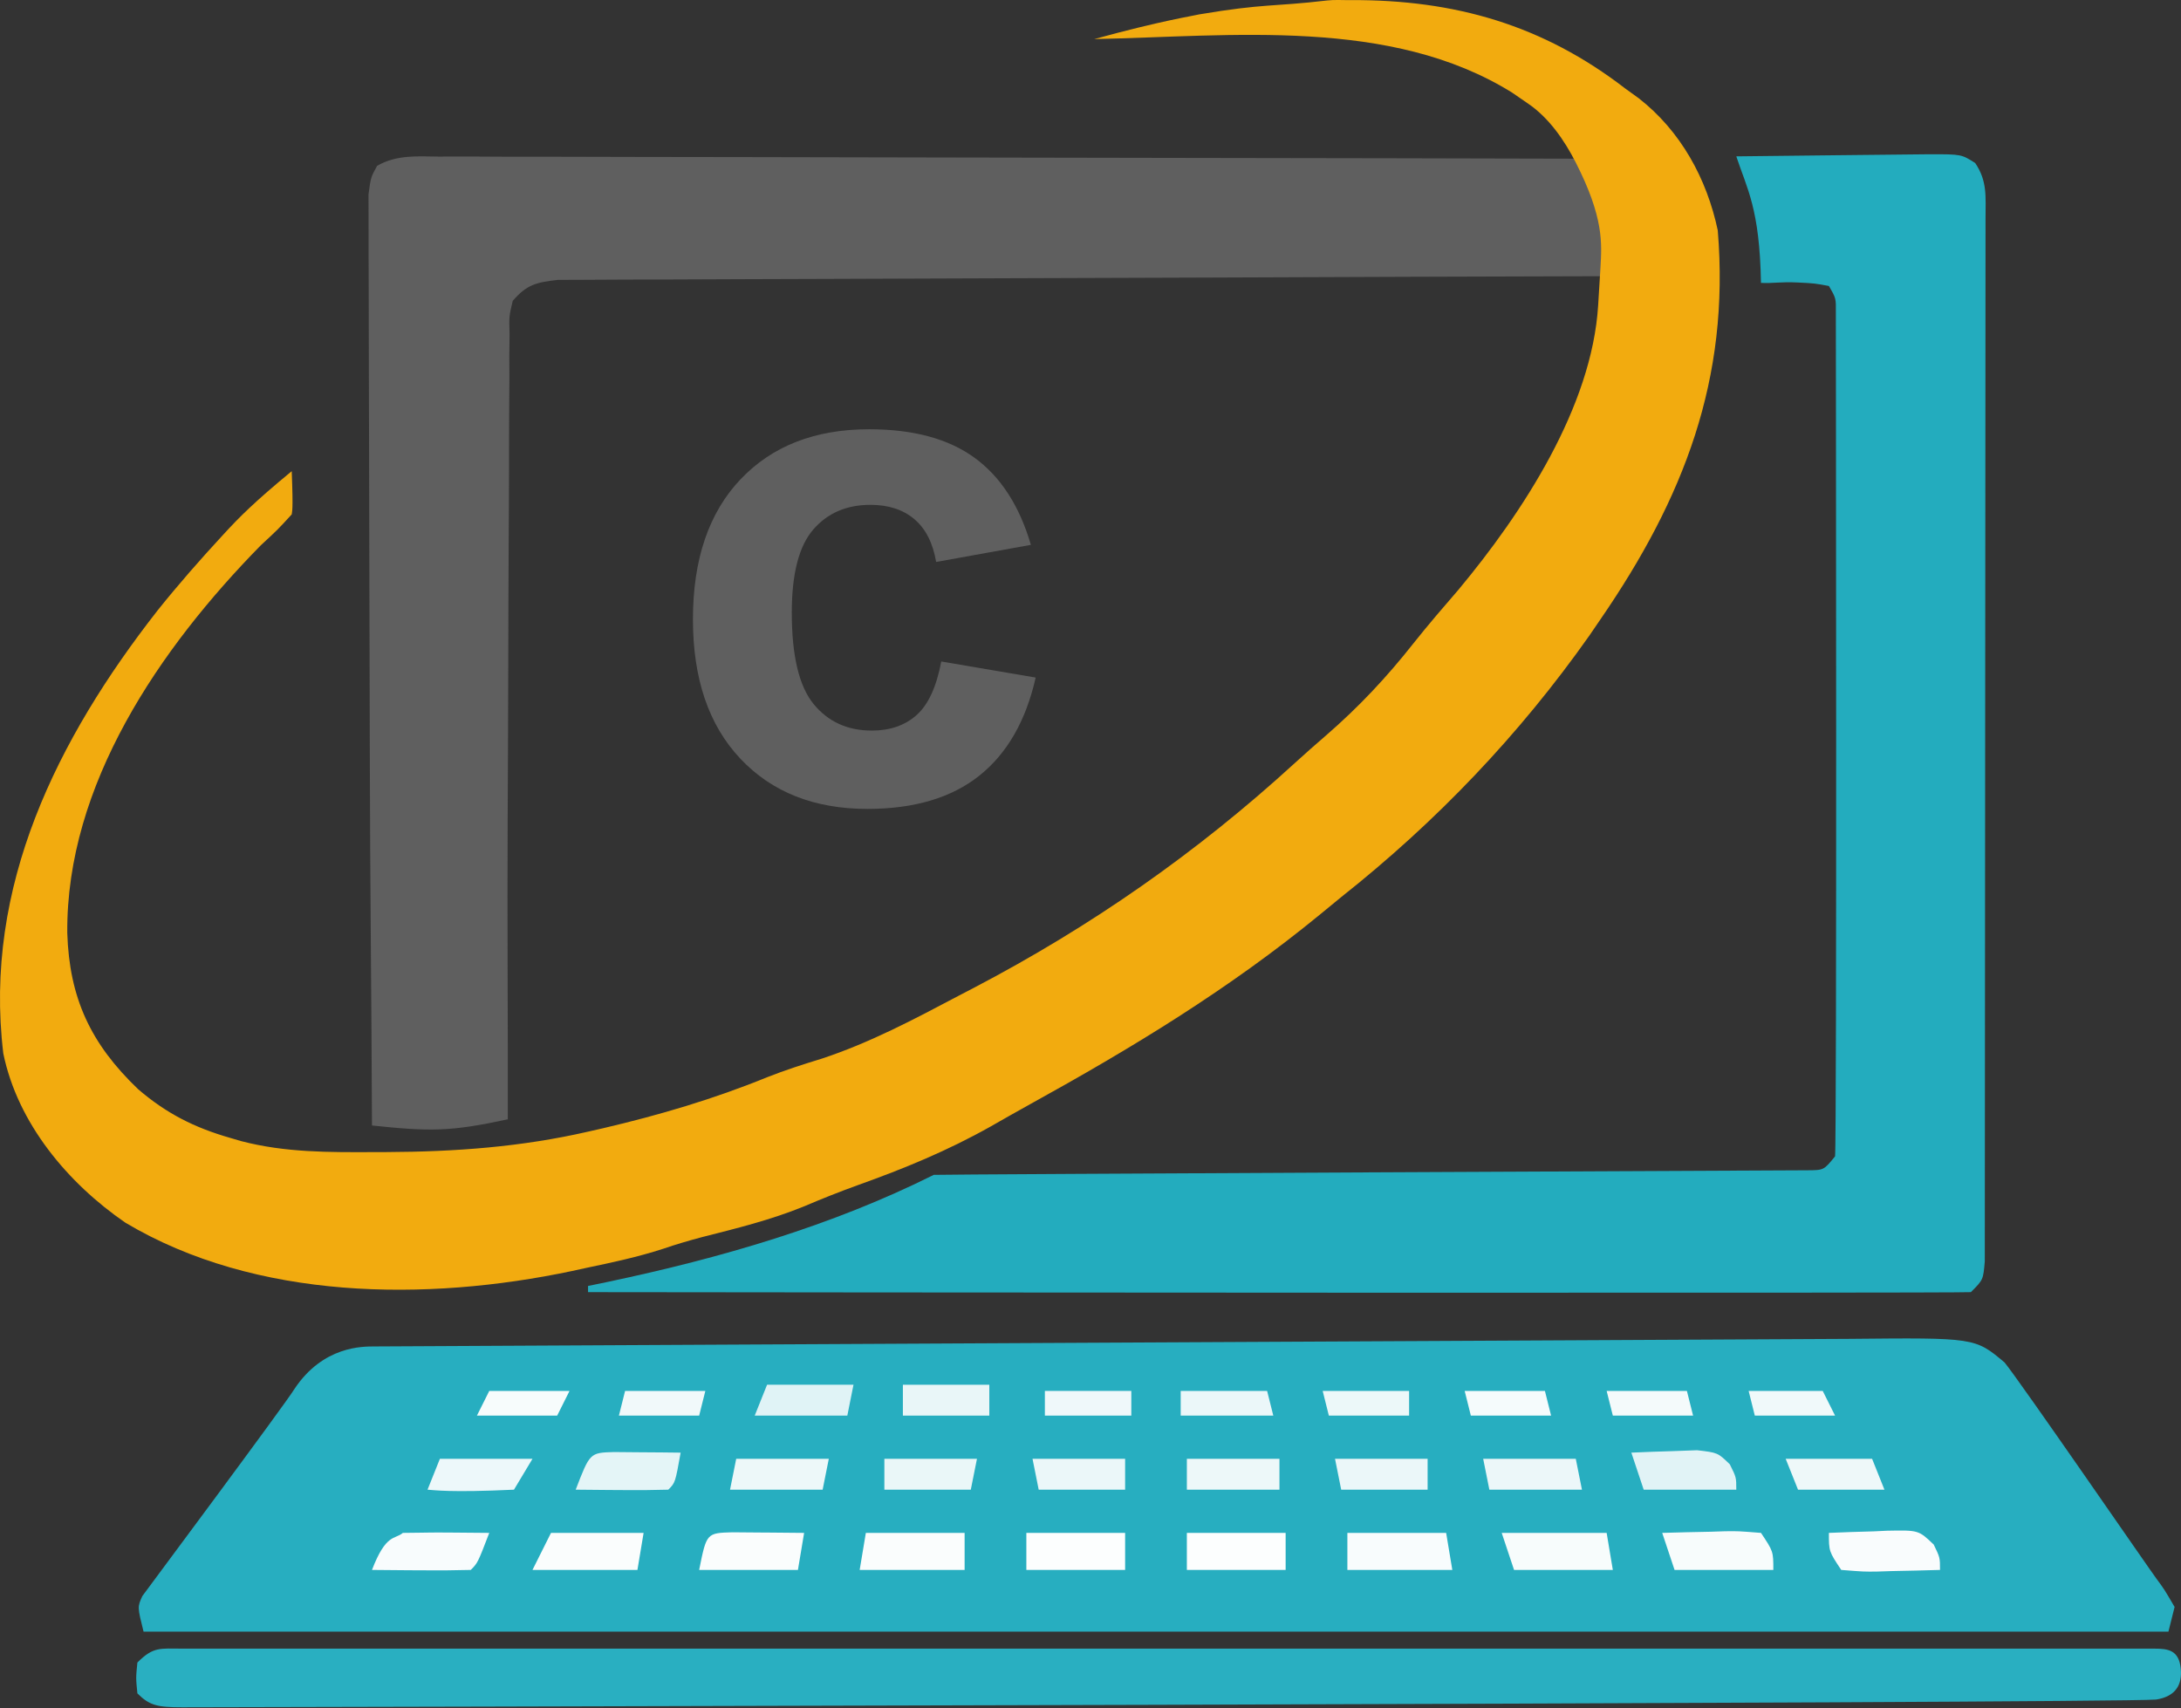 <?xml version="1.0" encoding="UTF-8" standalone="no"?><!DOCTYPE svg PUBLIC "-//W3C//DTD SVG 1.1//EN" "http://www.w3.org/Graphics/SVG/1.1/DTD/svg11.dtd"><svg width="100%" height="100%" viewBox="0 0 1080 846" version="1.1" xmlns="http://www.w3.org/2000/svg" xmlns:xlink="http://www.w3.org/1999/xlink" xml:space="preserve" xmlns:serif="http://www.serif.com/" style="fill-rule:evenodd;clip-rule:evenodd;stroke-linejoin:round;stroke-miterlimit:2;"><rect x="0" y="0" width="1080" height="846" fill="#333333" stroke="none"/><path d="M145.766,687.916c14.275,-21.55 34.142,-21.038 39.26,-21.11c11.194,-0.124 722.821,-3.674 730.657,-3.758c62.316,-0.616 62.316,-0.616 76.946,11.686c7.098,8.51 72.691,103.84 75.467,107.434c3.636,4.922 3.636,4.922 8.735,13.651c-1.009,4.035 -2.017,8.071 -3.057,12.228l-1002.68,0c-3.057,-12.228 -3.057,-12.228 -0.618,-17.61c1.979,-2.703 71.059,-95.485 75.294,-102.521Z" style="fill:#27aec0;fill-rule:nonzero;"/><path d="M859.787,77.433c15.069,-0.227 93.393,-0.99 95.756,-1.039c15.709,-0.005 15.709,-0.005 22.544,4.339c6.101,9.003 5.124,16.688 5.122,27.474c0.013,2.213 -0.356,510.337 -0.366,516.416c-0.778,9.177 -0.778,9.177 -6.891,15.291c-9.006,0.592 -599.669,0.136 -684.76,0l-0,-3.057c5.107,-1.058 5.107,-1.058 10.317,-2.137c55.144,-11.67 110.245,-27.575 160.873,-52.888c5.795,-0.31 429.262,-2.252 432.592,-2.266c8.142,-0.039 8.142,-0.039 13.724,-6.905c0.923,-7.601 0.399,-414.474 0.394,-417.642c0.088,-7.327 0.088,-7.327 -3.451,-13.39c-7.103,-1.314 -7.103,-1.314 -15.284,-1.719c-8.877,-0.44 -11.934,0.485 -18.342,0.191c-0.648,-36.862 -6.905,-46.518 -12.228,-62.668Z" style="fill:#23acbe;fill-rule:nonzero;"/><path d="M217.208,77.551c2.517,-0.008 5.034,-0.016 7.627,-0.024c8.464,-0.015 16.926,0.035 25.389,0.085c6.055,0.003 12.11,0.002 18.165,-0.004c16.465,-0.002 32.929,0.052 49.394,0.116c17.197,0.057 34.394,0.062 51.591,0.073c32.577,0.029 65.153,0.104 97.73,0.196c37.082,0.103 74.164,0.153 111.247,0.199c76.292,0.096 152.584,0.257 228.877,0.462c5.884,10.855 6.856,18.335 6.687,30.76c-0.03,4.782 -0.03,4.782 -0.06,9.661c-0.513,8.49 -0.513,8.49 -3.57,17.661c-2.793,0.007 -5.586,0.015 -8.464,0.022c-67.915,0.181 -135.829,0.412 -203.744,0.698c-32.842,0.138 -65.685,0.259 -98.528,0.339c-28.621,0.07 -57.241,0.172 -85.862,0.313c-15.159,0.073 -30.317,0.13 -45.476,0.149c-14.262,0.019 -28.524,0.079 -42.785,0.173c-5.24,0.027 -10.48,0.039 -15.72,0.033c-7.145,-0.005 -14.288,0.046 -21.433,0.111c-6.002,0.021 -6.002,0.021 -12.125,0.043c-10.683,1.256 -15.184,2.25 -22.231,10.347c-1.854,7.735 -1.854,7.735 -1.586,16.654c-0.043,3.459 -0.085,6.919 -0.129,10.483c0.015,3.797 0.031,7.594 0.047,11.507c-0.032,3.997 -0.064,7.993 -0.096,12.111c-0.085,10.964 -0.096,21.927 -0.093,32.891c-0.009,11.457 -0.087,22.913 -0.159,34.37c-0.124,21.696 -0.186,43.391 -0.226,65.088c-0.048,24.699 -0.166,49.399 -0.289,74.098c-0.252,50.81 0.176,97.342 0.065,148.153c-28.307,6.114 -38.273,6.114 -67.253,3.057c-0.212,-61.223 -0.967,-121.224 -1.066,-182.447c-0.047,-28.426 -0.112,-56.851 -0.217,-85.277c-0.091,-24.77 -0.15,-49.541 -0.171,-74.311c-0.012,-13.121 -0.04,-26.241 -0.106,-39.362c-0.062,-12.342 -0.082,-24.684 -0.068,-37.026c-0.003,-4.537 -0.021,-9.073 -0.056,-13.609c-0.045,-6.181 -0.029,-12.363 -0.01,-18.544c-0.008,-3.463 -0.016,-6.927 -0.025,-10.495c1.128,-8.48 1.128,-8.48 4.256,-14.183c9.657,-5.543 19.643,-4.694 30.473,-4.571Z" style="fill:#5f5f5f;fill-rule:nonzero;"/><path d="M90.303,816.449c3.448,-0.016 973.303,0.002 976.388,0.003c7.083,0.002 12.28,0.766 13.197,9.937c0.764,7.642 -2.292,13.756 -12.228,15.285c-23.241,1.843 -973.804,3.826 -977.357,3.826c-12.165,-0.001 -16.156,-0.769 -22.27,-6.883c-0.764,-7.643 -0.764,-7.643 0,-15.285c7.957,-7.957 11.188,-6.88 22.27,-6.883Z" style="fill:#29afc1;fill-rule:nonzero;"/><path d="M510.479,269.831l-46.919,8.47c-1.581,-9.373 -5.166,-16.431 -10.755,-21.173c-5.59,-4.743 -12.845,-7.114 -21.766,-7.114c-11.857,-0 -21.314,4.093 -28.372,12.28c-7.057,8.187 -10.586,21.879 -10.586,41.075c-0,21.343 3.585,36.418 10.756,45.226c7.17,8.808 16.797,13.211 28.879,13.211c9.034,0 16.43,-2.568 22.19,-7.706c5.759,-5.138 9.824,-13.975 12.195,-26.509l46.75,7.961c-4.856,21.455 -14.172,37.66 -27.948,48.613c-13.777,10.953 -32.24,16.43 -55.389,16.43c-26.31,0 -47.286,-8.3 -62.925,-24.899c-15.64,-16.6 -23.46,-39.579 -23.46,-68.939c0,-29.698 7.848,-52.819 23.544,-69.362c15.696,-16.543 36.926,-24.815 63.688,-24.815c21.907,0 39.325,4.715 52.255,14.144c12.93,9.428 22.217,23.798 27.863,43.107Z" style="fill:#5f5f5f;fill-rule:nonzero;"/><path d="M657.072,0.245c3.905,-0.458 7.862,-0.127 11.911,-0.192c51.48,-0.208 94.996,12.331 135.779,43.753c2.214,1.6 4.429,3.2 6.711,4.848c20.732,16.161 33.719,39.76 39.143,65.462c6.081,73.648 -16.844,132.606 -58.082,192.589c-1.809,2.648 -3.618,5.296 -5.481,8.025c-34.652,49.155 -75.797,92.239 -122.912,129.538c-3.571,2.924 -7.137,5.854 -10.699,8.789c-44.893,36.815 -92.698,65.82 -143.491,93.864c-6.513,3.611 -12.989,7.274 -19.448,10.98c-21.229,11.95 -42.812,20.835 -65.689,29.006c-9.091,3.282 -17.936,6.799 -26.82,10.592c-16.287,6.636 -33.187,10.81 -50.201,15.117c-6.573,1.739 -13.106,3.653 -19.536,5.864c-12.45,4.03 -25.029,6.721 -37.829,9.397c-2.432,0.53 -4.863,1.06 -7.368,1.606c-71.866,15.151 -156.348,14.551 -220.949,-23.96c-28.478,-19.549 -53.37,-49.198 -60.471,-83.815c-9.971,-82.678 26.772,-155.92 76.366,-219.366c10.35,-12.947 21.251,-25.338 32.491,-37.515c8.113,-8.849 15.441,-16.204 33.961,-31.489c0.804,20.43 0.151,19.555 -0,21.399c-6.807,7.439 -6.807,7.439 -15.285,15.285c-49.965,50.888 -96.463,118.566 -95.856,192c0.995,32.238 11.61,54.94 35.099,77.394c13.967,11.999 27.835,19.013 45.472,24.074c2.74,0.806 2.74,0.806 5.536,1.629c21.806,5.693 43.5,5.538 65.92,5.44c2.029,-0.005 4.057,-0.011 6.147,-0.017c33.98,-0.157 66.553,-2.519 99.701,-10.109c2.444,-0.557 4.889,-1.114 7.408,-1.688c27.905,-6.538 54.793,-14.457 81.363,-25.299c8.851,-3.503 17.72,-6.342 26.82,-9.123c23.855,-7.859 45.694,-19.445 67.827,-31.143c2.415,-1.259 4.83,-2.517 7.318,-3.814c58.237,-30.456 110.761,-67.089 159.274,-111.503c5.073,-4.614 10.208,-9.161 15.404,-13.637c16.223,-14.066 30.053,-28.805 43.347,-45.663c7.254,-9.139 14.839,-17.927 22.462,-26.761c31.486,-37.822 65.889,-90.26 68.972,-140.62c0.229,-3.523 0.992,-15.987 1.147,-18.724c0.679,-12.043 1.683,-24.66 -12.228,-51.968c-5.625,-11.042 -13.358,-22.234 -23.692,-29.232c-2.569,-1.77 -5.138,-3.539 -7.785,-5.362c-60.157,-37.468 -139.031,-27.912 -206.966,-26.545c33.764,-9.263 48.838,-11.445 51.968,-12.228c32.613,-5.488 36.241,-3.715 63.241,-6.878Z" style="fill:#f2ab0f;fill-rule:nonzero;"/><path d="M743.622,759.136l51.969,-0c1.008,6.052 2.017,12.105 3.057,18.341l-48.912,0c-2.017,-6.052 -4.035,-12.105 -6.114,-18.341Z" style="fill:#f7fcfc;fill-rule:nonzero;"/><path d="M667.198,759.136l48.912,-0c1.008,6.052 2.017,12.105 3.057,18.341l-51.969,0l0,-18.341Z" style="fill:#f8fcfd;fill-rule:nonzero;"/><path d="M823.103,759.136c8.027,-0.247 16.046,-0.429 24.074,-0.574c3.422,-0.115 3.422,-0.115 6.914,-0.232c6.627,-0.09 6.627,-0.09 17.924,0.806c6.114,9.171 6.114,9.171 6.114,18.341l-48.912,0c-2.017,-6.052 -4.035,-12.105 -6.114,-18.341Z" style="fill:#f7fcfc;fill-rule:nonzero;"/><path d="M428.755,759.136l48.911,-0l0,18.341l-51.968,0c1.009,-6.052 2.018,-12.105 3.057,-18.341Z" style="fill:#fafdfd;fill-rule:nonzero;"/><path d="M199.483,759.136c4.55,0.02 13.983,-0.242 18.533,-0.191c2.319,0.013 4.638,0.027 7.027,0.041c5.746,0.037 11.492,0.091 17.237,0.15c-5.731,14.902 -5.731,14.902 -9.171,18.341c-8.243,0.224 -16.406,0.283 -24.646,0.191c-2.319,-0.013 -4.638,-0.027 -7.028,-0.041c-5.746,-0.036 -11.491,-0.091 -17.237,-0.15c7.032,-18.283 11.319,-14.928 15.285,-18.341Z" style="fill:#f8fcfd;fill-rule:nonzero;"/><path d="M272.85,759.136l45.854,-0c-1.008,6.052 -2.017,12.105 -3.057,18.341l-51.968,0c3.026,-6.052 6.053,-12.105 9.171,-18.341Z" style="fill:#fafdfd;fill-rule:nonzero;"/><path d="M362.66,758.837c4.263,0.021 8.526,0.057 12.789,0.108c2.174,0.013 4.347,0.027 6.586,0.041c5.384,0.037 10.767,0.091 16.15,0.15c-1.008,6.052 -2.017,12.105 -3.057,18.341l-48.911,0c3.654,-18.27 3.654,-18.27 16.443,-18.64Z" style="fill:#fafdfd;fill-rule:nonzero;"/><path d="M905.641,759.136c7.455,-0.33 14.896,-0.573 22.354,-0.765c2.111,-0.102 4.221,-0.205 6.395,-0.31c15.663,-0.303 15.663,-0.303 23.16,6.854c3.117,6.448 3.117,6.448 3.117,12.562c-8.027,0.247 -16.046,0.43 -24.074,0.574c-3.422,0.115 -3.422,0.115 -6.914,0.232c-6.627,0.09 -6.627,0.09 -17.924,-0.806c-6.114,-9.17 -6.114,-9.17 -6.114,-18.341Z" style="fill:#f9fcfd;fill-rule:nonzero;"/><rect x="587.717" y="759.136" width="48.911" height="18.342" style="fill:#fcfefe;fill-rule:nonzero;"/><rect x="508.236" y="759.136" width="48.911" height="18.342" style="fill:#fcfefe;fill-rule:nonzero;"/><path d="M303.909,719.097c5.905,0.053 5.905,0.053 11.93,0.107c3.944,0.028 7.889,0.055 11.953,0.084c3.054,0.035 6.108,0.071 9.254,0.107c-2.675,14.903 -2.675,14.903 -6.114,18.342c-7.735,0.223 -15.386,0.283 -23.118,0.191c-2.173,-0.014 -4.347,-0.028 -6.586,-0.042c-5.383,-0.036 -10.767,-0.091 -16.15,-0.149c7.029,-18.276 7.029,-18.276 18.831,-18.64Z" style="fill:#e4f5f7;fill-rule:nonzero;"/><path d="M807.819,719.395c6.938,-0.33 13.881,-0.567 20.825,-0.764c3.866,-0.142 7.732,-0.284 11.714,-0.43c10.258,1.194 10.258,1.194 16.217,6.974c3.212,6.448 3.212,6.448 3.212,12.562l-45.855,-0c-2.017,-6.053 -4.035,-12.106 -6.113,-18.342Z" style="fill:#e1f3f6;fill-rule:nonzero;"/><rect x="587.717" y="722.452" width="45.854" height="15.285" style="fill:#edf8f9;fill-rule:nonzero;"/><path d="M364.559,722.452l45.854,0c-1.008,5.044 -2.017,10.088 -3.057,15.285l-45.854,-0c1.009,-5.044 2.017,-10.088 3.057,-15.285Z" style="fill:#edf8f9;fill-rule:nonzero;"/><path d="M734.451,722.452l45.855,0c1.009,5.044 2.017,10.088 3.057,15.285l-45.855,-0c-1.008,-5.044 -2.017,-10.088 -3.057,-15.285Z" style="fill:#ecf7f9;fill-rule:nonzero;"/><path d="M661.084,722.452l45.855,0l-0,15.285l-42.798,-0c-1.009,-5.044 -2.017,-10.088 -3.057,-15.285Z" style="fill:#ebf7f9;fill-rule:nonzero;"/><path d="M511.293,722.452l45.855,0l-0,15.285l-42.798,-0c-1.009,-5.044 -2.018,-10.088 -3.057,-15.285Z" style="fill:#ebf7f9;fill-rule:nonzero;"/><path d="M437.926,722.452l45.854,0c-1.008,5.044 -2.017,10.088 -3.057,15.285l-42.797,-0l-0,-15.285Z" style="fill:#eaf7f8;fill-rule:nonzero;"/><path d="M379.844,685.769l42.797,-0c-1.009,5.044 -2.017,10.088 -3.057,15.284l-45.854,0c2.017,-5.044 4.035,-10.088 6.114,-15.284Z" style="fill:#e0f3f6;fill-rule:nonzero;"/><path d="M217.825,722.452l45.854,0c-1.356,2.261 -7.45,12.418 -9.171,15.285c-31.656,1.493 -39.724,0.183 -42.797,-0c2.017,-5.044 4.035,-10.088 6.114,-15.285Z" style="fill:#edf8fa;fill-rule:nonzero;"/><path d="M884.243,722.452l42.797,0c2.018,5.044 4.035,10.088 6.114,15.285l-42.797,-0c-2.018,-5.044 -4.036,-10.088 -6.114,-15.285Z" style="fill:#eef8f9;fill-rule:nonzero;"/><rect x="447.097" y="685.769" width="42.797" height="15.285" style="fill:#e9f6f8;fill-rule:nonzero;"/><path d="M584.66,688.825l42.798,0c1.008,4.036 2.017,8.071 3.057,12.228l-45.855,0l0,-12.228Z" style="fill:#ebf7f9;fill-rule:nonzero;"/><rect x="517.407" y="688.825" width="42.797" height="12.228" style="fill:#eff8fa;fill-rule:nonzero;"/><path d="M654.97,688.825l42.798,0l-0,12.228l-39.741,0c-1.008,-4.035 -2.017,-8.07 -3.057,-12.228Z" style="fill:#ecf8f9;fill-rule:nonzero;"/><path d="M725.281,688.825l39.74,0c1.009,4.036 2.018,8.071 3.057,12.228l-39.741,0c-1.008,-4.035 -2.017,-8.07 -3.056,-12.228Z" style="fill:#f5fbfc;fill-rule:nonzero;"/><path d="M795.591,688.825l39.74,0c1.009,4.036 2.018,8.071 3.057,12.228l-39.74,0c-1.009,-4.035 -2.018,-8.07 -3.057,-12.228Z" style="fill:#f4fafb;fill-rule:nonzero;"/><path d="M309.534,688.825l39.74,0c-1.009,4.036 -2.018,8.071 -3.057,12.228l-39.74,0c1.008,-4.035 2.017,-8.07 3.057,-12.228Z" style="fill:#f1f9fa;fill-rule:nonzero;"/><path d="M242.28,688.825l39.741,0c-2.018,4.036 -4.035,8.071 -6.114,12.228l-39.741,0c2.018,-4.035 4.036,-8.07 6.114,-12.228Z" style="fill:#f7fcfc;fill-rule:nonzero;"/><path d="M865.901,688.825l36.683,0c2.018,4.036 4.036,8.071 6.114,12.228l-39.74,0c-1.009,-4.035 -2.018,-8.07 -3.057,-12.228Z" style="fill:#f0f9fa;fill-rule:nonzero;"/></svg>